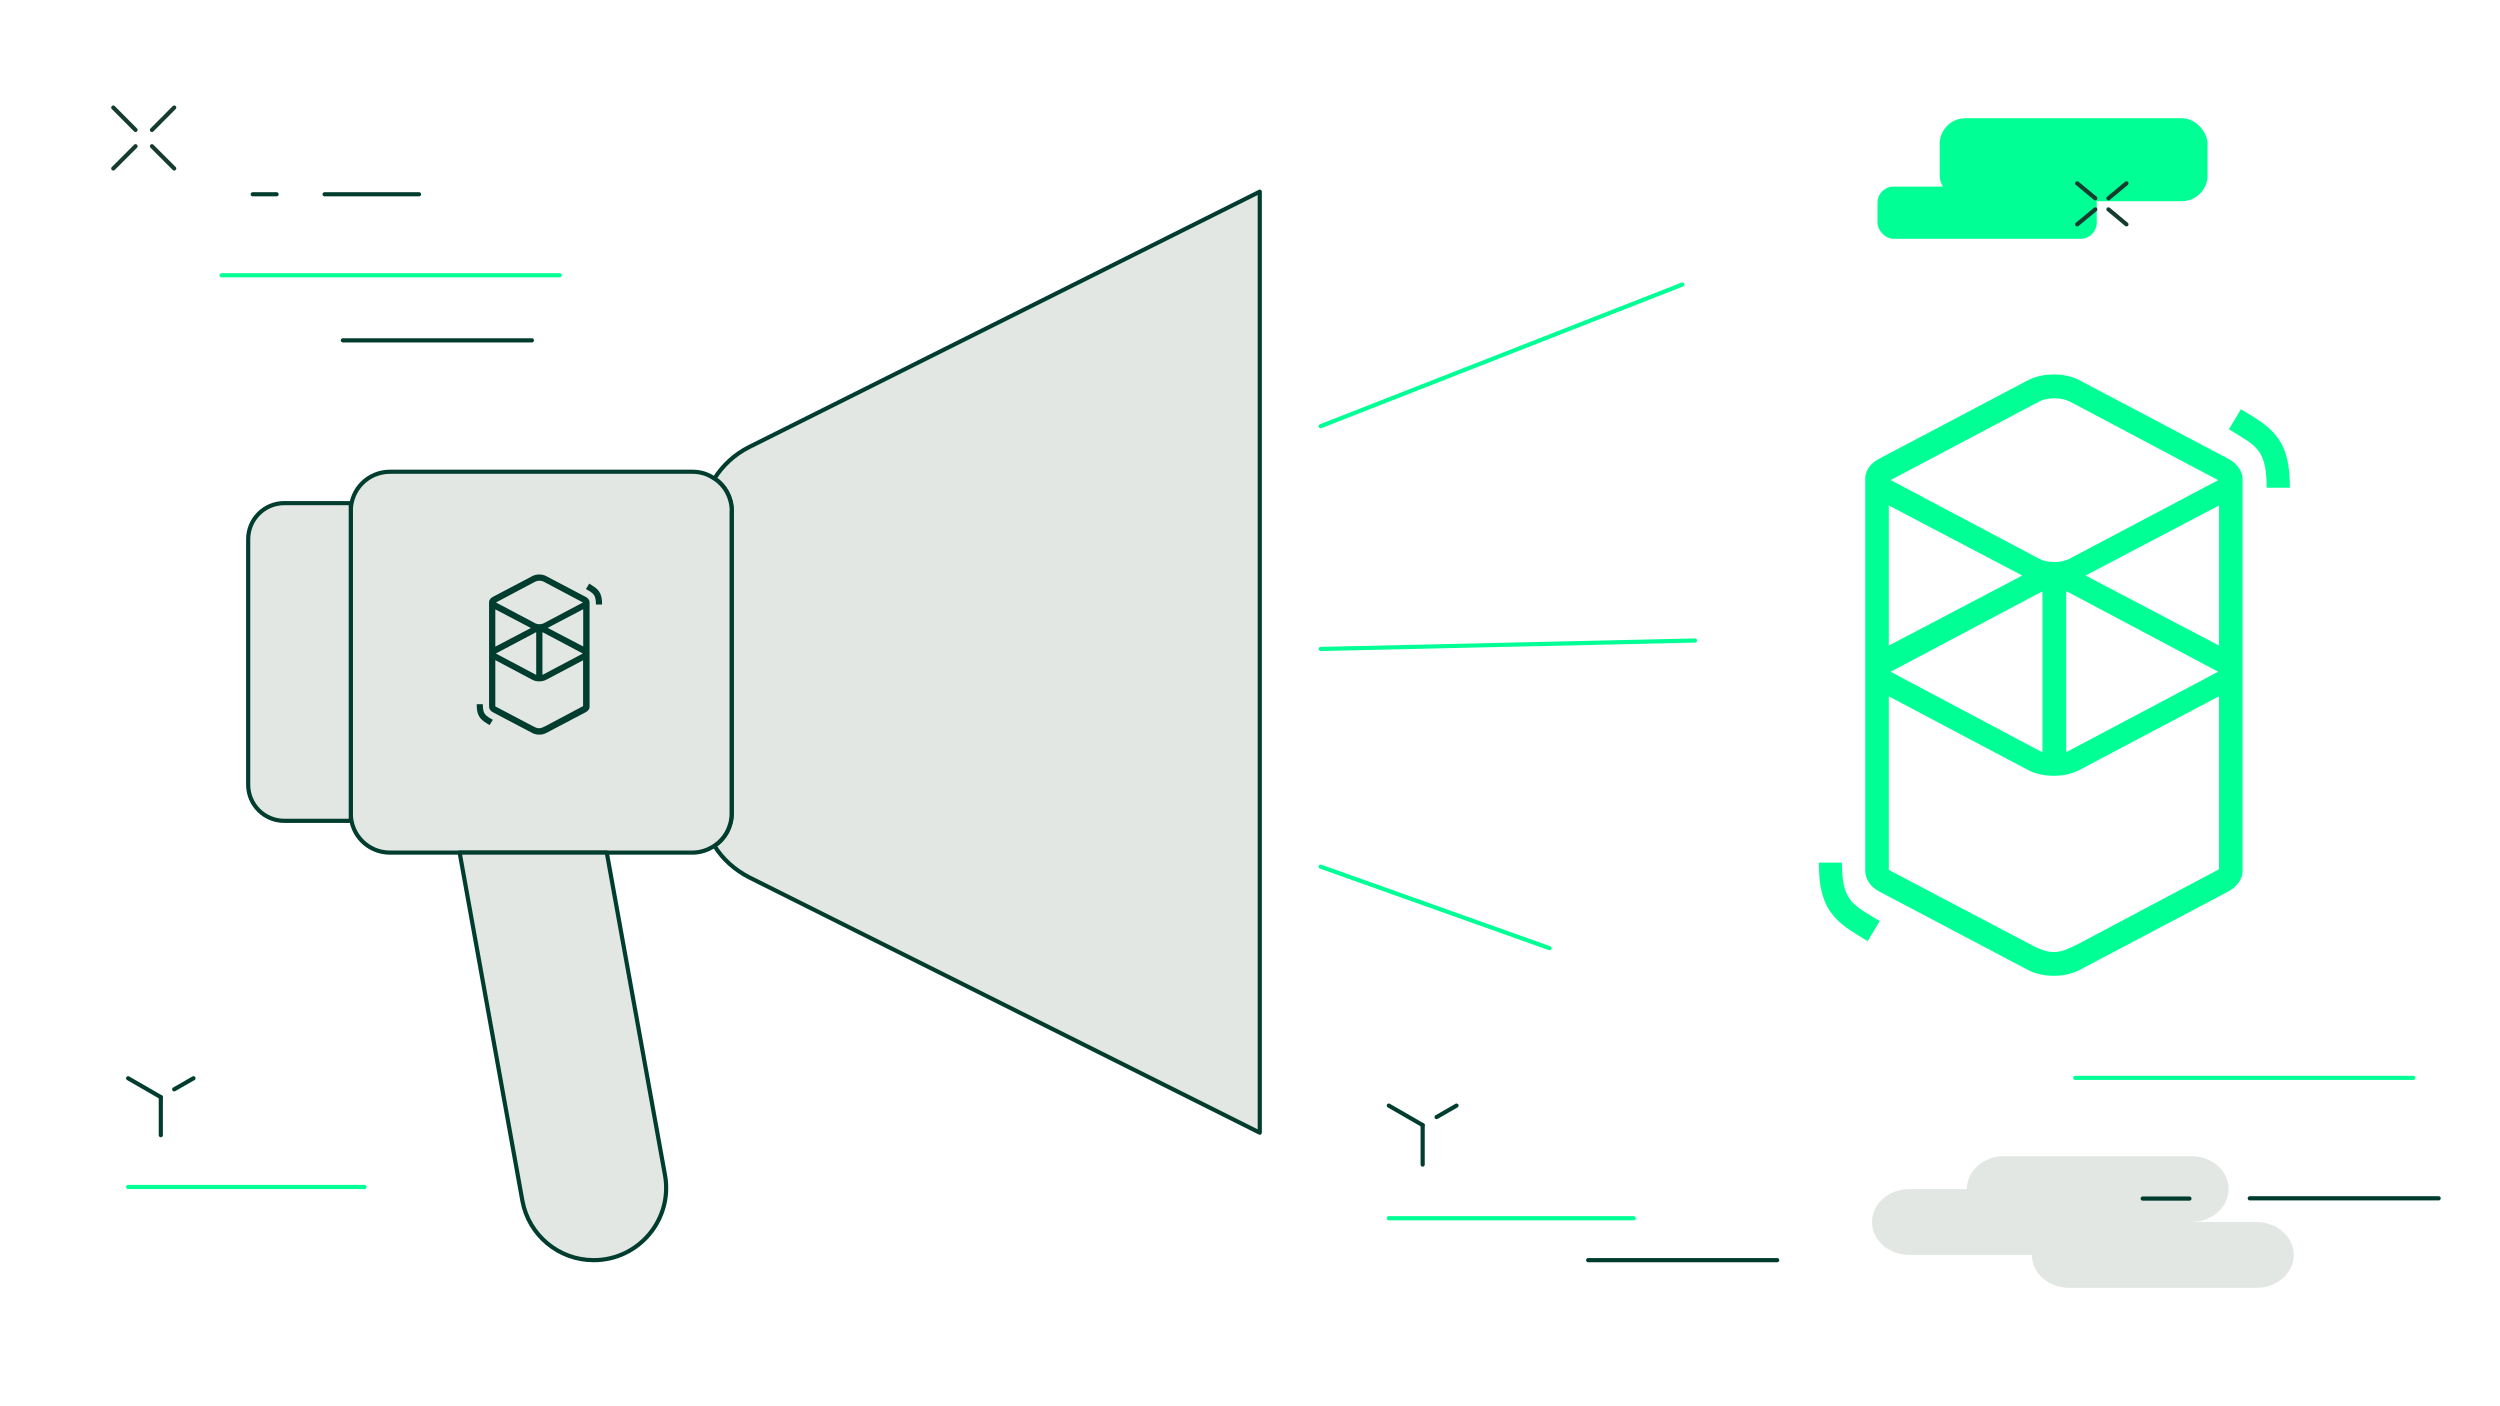 <?xml version="1.0" encoding="UTF-8"?><svg id="Layer_1" data-name="Layer 1" xmlns="http://www.w3.org/2000/svg" viewBox="0 0 192 108"><defs><style>.cls-1, .cls-2 {
        stroke-width: .32px;
      }

      .cls-1, .cls-2, .cls-3, .cls-4, .cls-5, .cls-6 {
        stroke-linecap: round;
        stroke-linejoin: round;
      }

      .cls-1, .cls-5 {
        stroke: #003d2e;
      }

      .cls-1, .cls-7 {
        fill: #e3e7e3;
      }

      .cls-2, .cls-3 {
        stroke: #00ff94;
      }

      .cls-2, .cls-3, .cls-4, .cls-5, .cls-6 {
        fill: none;
      }

      .cls-3, .cls-4, .cls-5, .cls-6 {
        stroke-width: .32px;
      }

      .cls-4 {
        stroke: #003c2e;
      }

      .cls-6 {
        stroke: #163b2f;
      }

      .cls-8 {
        fill: #00ff94;
      }

      .cls-9 {
        fill: #003d2e;
      }</style></defs><path class="cls-1" d="M96.75,14.72V86.99l-39.23-19.62c-1.1-.57-2.02-1.39-2.65-2.41,.81-.53,1.33-1.46,1.33-2.49v-23.23c0-1.04-.52-1.96-1.33-2.49,.63-1,1.54-1.85,2.65-2.41L96.75,14.72Z"/><g><line class="cls-5" x1="9.84" y1="82.81" x2="12.35" y2="84.26"/><line class="cls-5" x1="14.86" y1="82.81" x2="13.38" y2="83.66"/><line class="cls-5" x1="12.35" y1="84.26" x2="12.35" y2="87.18"/></g><line class="cls-3" x1="9.84" y1="91.16" x2="27.99" y2="91.16"/><path class="cls-7" d="M173.29,93.85h-5c1.58,0,2.87-1.13,2.87-2.53s-1.28-2.53-2.87-2.53h-14.37c-1.58,0-2.87,1.13-2.87,2.53h-4.41c-1.58,0-2.87,1.13-2.87,2.53s1.28,2.53,2.87,2.53h9.41c0,1.4,1.28,2.53,2.87,2.53h14.37c1.58,0,2.87-1.13,2.87-2.53s-1.28-2.53-2.87-2.53Z"/><line class="cls-4" x1="164.56" y1="92.05" x2="168.15" y2="92.05"/><line class="cls-3" x1="159.38" y1="82.78" x2="185.34" y2="82.78"/><line class="cls-4" x1="172.78" y1="92.03" x2="187.29" y2="92.03"/><g><line class="cls-5" x1="106.66" y1="84.91" x2="109.26" y2="86.41"/><line class="cls-5" x1="111.86" y1="84.91" x2="110.33" y2="85.79"/><line class="cls-5" x1="109.26" y1="86.41" x2="109.26" y2="89.44"/></g><line class="cls-3" x1="106.66" y1="93.56" x2="125.47" y2="93.56"/><line class="cls-4" x1="121.97" y1="96.78" x2="136.49" y2="96.78"/><line class="cls-4" x1="24.93" y1="14.92" x2="32.18" y2="14.92"/><line class="cls-4" x1="19.41" y1="14.92" x2="21.24" y2="14.92"/><line class="cls-3" x1="17.02" y1="21.14" x2="42.98" y2="21.14"/><line class="cls-4" x1="40.85" y1="26.14" x2="26.33" y2="26.14"/><g><line class="cls-6" x1="8.7" y1="8.26" x2="10.41" y2="9.98"/><line class="cls-6" x1="11.67" y1="11.23" x2="13.38" y2="12.94"/><line class="cls-6" x1="8.7" y1="12.94" x2="10.41" y2="11.23"/><line class="cls-6" x1="11.67" y1="9.98" x2="13.38" y2="8.26"/></g><rect class="cls-8" x="144.2" y="14.34" width="16.84" height="4.01" rx="1.24" ry="1.24" transform="translate(305.23 32.68) rotate(-180)"/><rect class="cls-8" x="148.97" y="9.07" width="20.57" height="6.37" rx="1.97" ry="1.97" transform="translate(318.51 24.52) rotate(-180)"/><g><line class="cls-6" x1="159.53" y1="17.23" x2="160.92" y2="16.08"/><line class="cls-6" x1="161.93" y1="15.23" x2="163.31" y2="14.08"/><line class="cls-6" x1="159.53" y1="14.08" x2="160.92" y2="15.23"/><line class="cls-6" x1="161.93" y1="16.08" x2="163.31" y2="17.23"/></g><path class="cls-8" d="M155.76,29.2c1.12-.59,2.82-.59,3.94,0l11.41,6.02c.67,.35,1.05,.88,1.11,1.43h.01v30.25c-.01,.6-.39,1.19-1.12,1.58l-11.41,6.02c-1.12,.59-2.82,.59-3.94,0l-11.41-6.02c-.73-.38-1.08-.98-1.1-1.58v-30.25h0c.05-.55,.4-1.07,1.09-1.43l11.41-6.02h0Zm14.66,24.27l-10.73,5.67c-1.12,.59-2.82,.59-3.93,0l-10.7-5.66v13.33l10.7,5.63c.63,.34,1.29,.67,1.93,.68h.04c.64,0,1.26-.32,1.89-.63l10.8-5.73s0-13.29,0-13.29Zm-28.96,12.78c0,1.16,.13,1.92,.4,2.46,.22,.45,.55,.79,1.15,1.2l.04,.02c.13,.09,.28,.19,.46,.29l.21,.13,.64,.39-.92,1.54-.72-.44-.12-.07c-.18-.11-.36-.23-.54-.35-1.72-1.17-2.36-2.44-2.37-5.09v-.08s1.78,0,1.78,0Zm15.41-20.82c-.08,.03-.16,.06-.23,.1l-11.4,6.04s-.02,.01-.04,.02h-.01s.02,.02,.02,.02h.02s11.4,6.05,11.4,6.05c.07,.04,.15,.07,.23,.1v-12.32h0Zm1.81,0v12.32c.08-.03,.16-.06,.23-.1l11.4-6.04s.02-.01,.04-.02h.01s-.02-.02-.02-.02h-.02s-11.4-6.05-11.4-6.05c-.07-.04-.15-.07-.23-.1h0Zm11.74-6.61l-10.25,5.38,10.25,5.38v-10.76h0Zm-25.36,0v10.76l10.25-5.38-10.25-5.38h0Zm13.84-8c-.59-.31-1.67-.31-2.26,0l-11.4,6.03s-.02,.01-.04,.02h-.01s.02,.01,.02,.01h.02s11.41,6.05,11.41,6.05c.59,.31,1.67,.31,2.26,0l11.41-6.03s.02-.01,.04-.02h.01s-.02-.02-.02-.02h-.02s-11.41-6.05-11.41-6.05h0Zm13.21,.61l.72,.44,.12,.07c.21,.13,.38,.24,.54,.35,1.72,1.17,2.36,2.44,2.37,5.09v.08h-1.78c0-1.16-.13-1.92-.4-2.46-.22-.45-.55-.79-1.15-1.2l-.04-.02c-.15-.1-.3-.2-.46-.29l-.21-.13-.64-.39s.92-1.54,.92-1.54Z"/><path class="cls-1" d="M56.19,39.24v23.23c0,1.04-.52,1.96-1.33,2.49-.49,.32-1.05,.52-1.68,.52H29.95c-1.67,0-3.01-1.34-3.01-3.01v-23.23c0-1.67,1.34-3.01,3.01-3.01h23.23c.62,0,1.2,.18,1.67,.52h.02c.81,.53,1.33,1.46,1.33,2.49Z"/><path class="cls-1" d="M26.94,38.65v24.39h-5.11c-1.54,0-2.77-1.25-2.77-2.77v-18.86c0-1.52,1.23-2.77,2.77-2.77h5.11Z"/><path class="cls-1" d="M45.59,96.78c-2.69,0-4.99-1.93-5.47-4.56l-4.82-26.74h11.3l4.47,24.76c.62,3.4-2.01,6.54-5.47,6.54Z"/><line class="cls-2" x1="129.2" y1="21.85" x2="101.43" y2="32.73"/><line class="cls-2" x1="130.18" y1="49.19" x2="101.43" y2="49.84"/><line class="cls-2" x1="119" y1="72.82" x2="101.43" y2="66.56"/><path class="cls-9" d="M40.89,44.24c.3-.16,.75-.16,1.05,0l3.04,1.6c.18,.09,.28,.24,.3,.38h0v8.06c0,.16-.1,.32-.3,.42l-3.04,1.6c-.3,.16-.75,.16-1.05,0l-3.04-1.6c-.19-.1-.29-.26-.29-.42v-8.06h0c.01-.15,.11-.28,.29-.38l3.04-1.6h0Zm3.91,6.46l-2.86,1.51c-.3,.16-.75,.16-1.05,0l-2.85-1.51v3.55l2.85,1.5c.17,.09,.34,.18,.51,.18h0c.17,0,.34-.09,.5-.17l2.88-1.53s0-3.54,0-3.54Zm-7.72,3.4c0,.31,.04,.51,.11,.65,.06,.12,.15,.21,.31,.32h0s.07,.06,.12,.08l.06,.03,.17,.1-.25,.41-.19-.12-.03-.02s-.1-.06-.14-.09c-.46-.31-.63-.65-.63-1.36v-.02s.47,0,.47,0Zm4.1-5.55s-.04,.02-.06,.03l-3.04,1.61s0,0,0,0h0s0,0,0,0h0s3.04,1.61,3.04,1.61c.02,.01,.04,.02,.06,.03v-3.28h0Zm.48,0v3.28s.04-.02,.06-.03l3.04-1.61s0,0,0,0h0s0,0,0,0h0s-3.04-1.61-3.04-1.61c-.02-.01-.04-.02-.06-.03h0Zm3.13-1.76l-2.73,1.43,2.73,1.43v-2.87h0Zm-6.75,0v2.87l2.73-1.43-2.73-1.43h0Zm3.69-2.13c-.16-.08-.44-.08-.6,0l-3.04,1.61s0,0,0,0h0s0,0,0,0h0s3.04,1.61,3.04,1.61c.16,.08,.44,.08,.6,0l3.04-1.61s0,0,0,0h0s0,0,0,0h0s-3.04-1.61-3.04-1.61h0Zm3.52,.16l.19,.12,.03,.02c.06,.03,.1,.06,.14,.09,.46,.31,.63,.65,.63,1.36v.02h-.47c0-.31-.04-.51-.11-.66-.06-.12-.15-.21-.31-.32h0s-.08-.06-.12-.08l-.06-.03-.17-.1s.25-.41,.25-.41Z"/></svg>